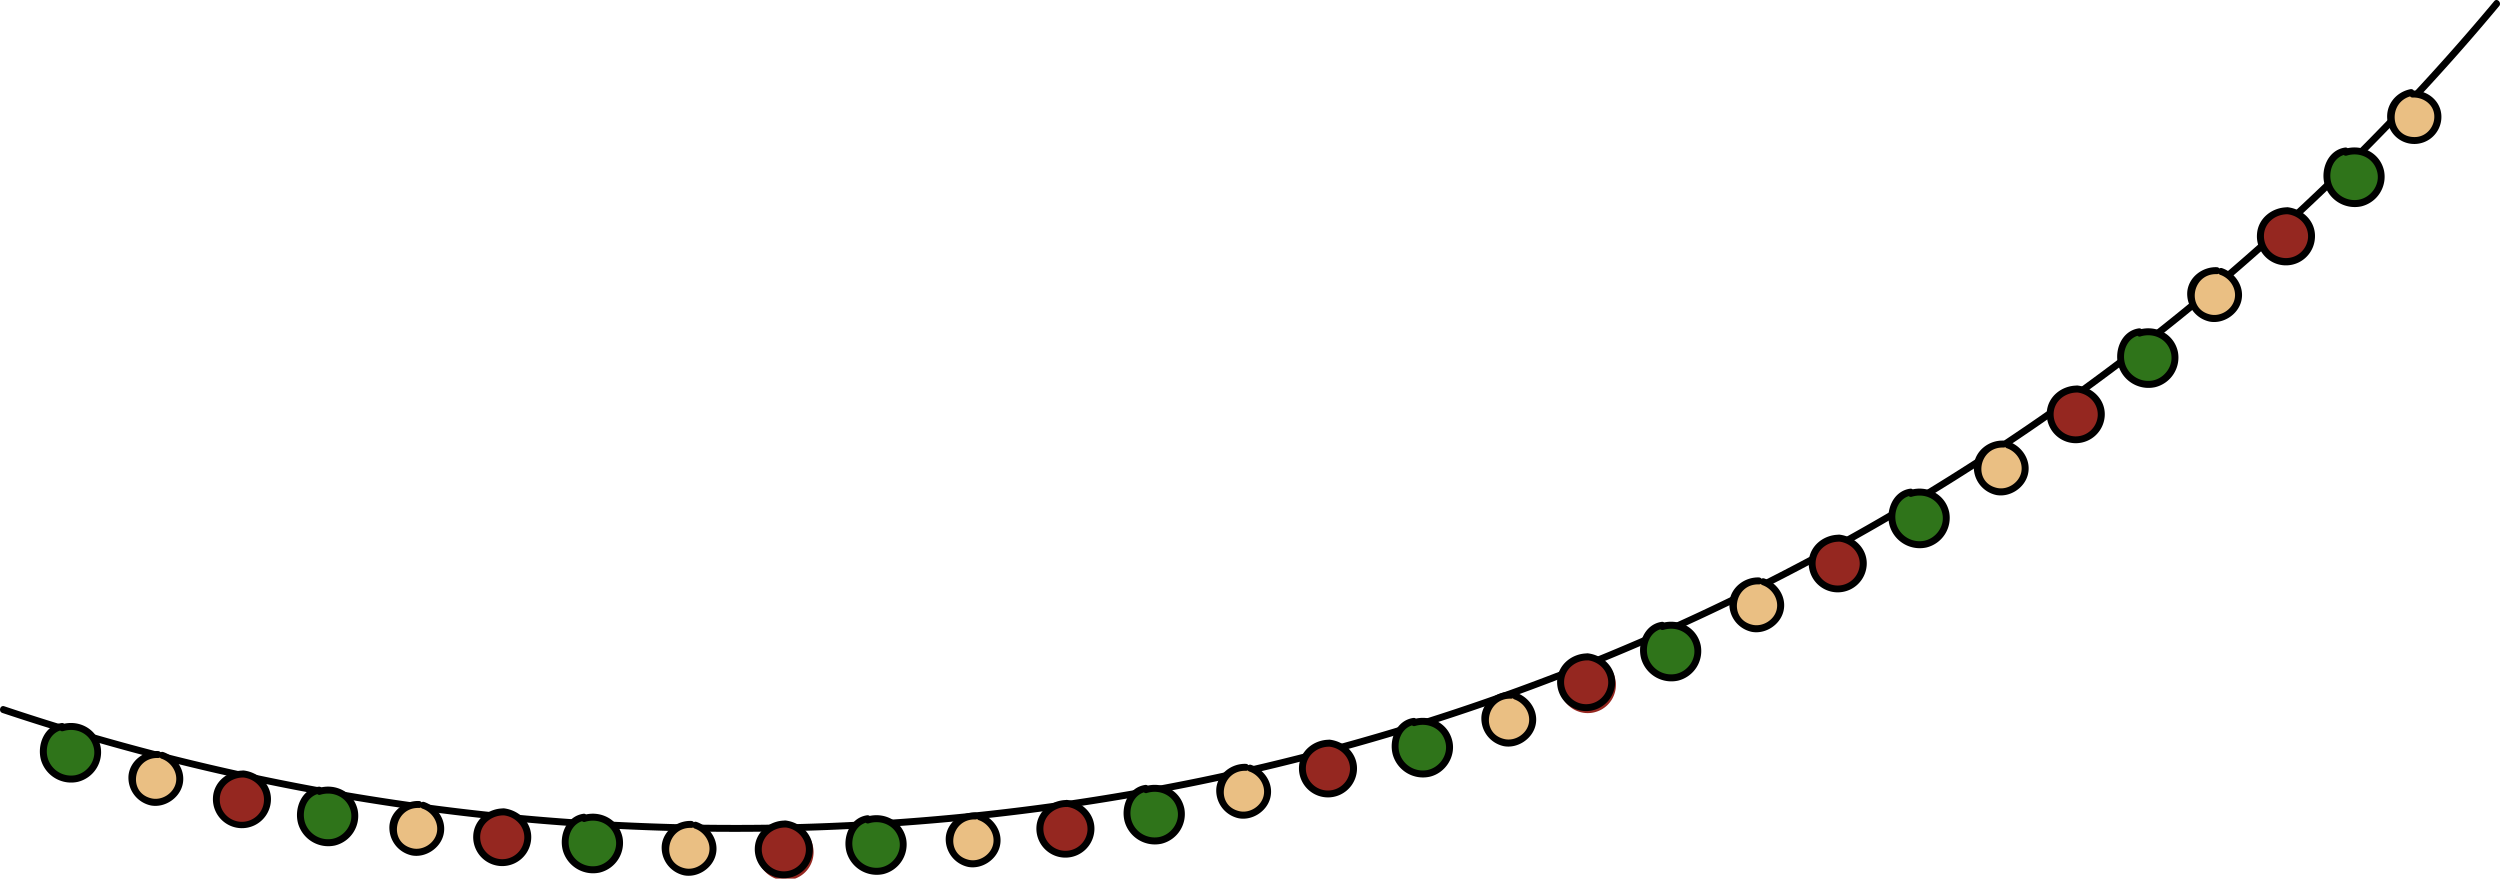 <?xml version="1.0" encoding="UTF-8"?> <svg xmlns="http://www.w3.org/2000/svg" viewBox="0 0 1398.87 491.61"> <g id="Layer_2" data-name="Layer 2"> <g id="Layer_1-2" data-name="Layer 1"> <path d="M1395.63.65a1281.28,1281.28,0,0,1-204.47,196,1300.41,1300.41,0,0,1-240.73,146A1266.25,1266.25,0,0,1,672.1,435a1291.55,1291.55,0,0,1-317.75,25.32,1285.92,1285.92,0,0,1-314.3-53.13q-18.91-5.72-37.67-12c-2.38-.8-3.4,3-1,3.76a1288.28,1288.28,0,0,0,312.26,62.85,1300.39,1300.39,0,0,0,318.19-15.2,1268.49,1268.49,0,0,0,285.46-84.9,1299.53,1299.53,0,0,0,248.62-141.42A1286.65,1286.65,0,0,0,1375.53,30.07q11.63-13.17,22.86-26.66c1.6-1.91-1.15-4.69-2.76-2.76Z"></path> <path d="M1350,52.63a13.35,13.35,0,0,1,13.52,8.84A13.55,13.55,0,0,1,1358,76.7a13.73,13.73,0,0,1-16.15-1.53,13.6,13.6,0,0,1,7.33-23.39" fill="#eabf83"></path> <path d="M1350,54.58c5.83-.22,11.57,3.64,12.08,9.77s-4,12-10.38,12.32c-14.69.69-15.92-20.15-2-23,2.46-.51,1.42-4.27-1-3.76-8.27,1.7-14.06,9.05-12.81,17.59a15.17,15.17,0,0,0,30.18-2.74c-.34-8.41-7.93-14.38-16-14.07-2.5.1-2.51,4,0,3.9Z"></path> <path d="M1312.67,85.17a14.76,14.76,0,0,1,19.71,15.42,15.34,15.34,0,0,1-10.93,12.83,15.75,15.75,0,0,1-16.08-5.23,16.2,16.2,0,0,1-1.86-16.87c1.74-3.59,5.14-6.6,9.12-6.88" fill="#2f741a"></path> <path d="M1313.19,87.05c7.51-2.27,15.42,1.64,17.07,9.61,1.44,6.91-3.62,13.83-10.42,15.08a13.58,13.58,0,0,1-15.32-9.31c-2-6.72,1.17-15,8.63-16.11,2.48-.36,1.42-4.12-1-3.76-9.58,1.41-13.87,12.32-11.35,20.9a17.59,17.59,0,0,0,20.54,12A17.08,17.08,0,0,0,1334,95.62c-2.16-10-12.35-15.21-21.87-12.33-2.39.73-1.37,4.49,1,3.76Z"></path> <path d="M1197.24,186.36A14.76,14.76,0,0,1,1217,201.77,15.35,15.35,0,0,1,1206,214.61a15.79,15.79,0,0,1-16.09-5.23,16.22,16.22,0,0,1-1.85-16.87c1.74-3.59,5.14-6.6,9.12-6.89" fill="#2f741a"></path> <path d="M1197.76,188.24c7.51-2.28,15.42,1.64,17.07,9.61,1.44,6.9-3.62,13.82-10.42,15.08a13.59,13.59,0,0,1-15.32-9.32c-2-6.72,1.17-15,8.63-16.1,2.48-.37,1.42-4.13-1-3.77-9.58,1.42-13.87,12.32-11.35,20.91a17.6,17.6,0,0,0,20.54,12,17.09,17.09,0,0,0,12.72-19.83c-2.16-10-12.35-15.21-21.87-12.33-2.39.72-1.37,4.49,1,3.76Z"></path> <path d="M1069.27,276.06A14.76,14.76,0,0,1,1089,291.48a15.37,15.37,0,0,1-10.93,12.83,15.78,15.78,0,0,1-16.09-5.23,16.22,16.22,0,0,1-1.86-16.87c1.75-3.59,5.15-6.6,9.13-6.88" fill="#2f741a"></path> <path d="M1069.79,277.94c7.5-2.27,15.41,1.64,17.07,9.61,1.44,6.91-3.63,13.83-10.42,15.08a13.59,13.59,0,0,1-15.32-9.32c-2-6.71,1.16-15,8.63-16.1,2.47-.37,1.42-4.13-1-3.76-9.58,1.41-13.87,12.32-11.35,20.9a17.58,17.58,0,0,0,20.53,12,17.09,17.09,0,0,0,12.73-19.83c-2.17-10-12.35-15.21-21.87-12.33-2.4.72-1.38,4.49,1,3.76Z"></path> <path d="M930.27,350.57A14.76,14.76,0,0,1,950,366a15.35,15.35,0,0,1-10.93,12.83A15.79,15.79,0,0,1,923,373.59a16.22,16.22,0,0,1-1.85-16.87c1.74-3.59,5.14-6.6,9.12-6.88" fill="#2f741a"></path> <path d="M930.79,352.45c7.51-2.27,15.42,1.64,17.07,9.61,1.44,6.91-3.62,13.83-10.42,15.08a13.58,13.58,0,0,1-15.32-9.32c-2-6.71,1.17-15,8.63-16.1,2.48-.37,1.42-4.12-1-3.76-9.58,1.41-13.87,12.32-11.35,20.9a17.6,17.6,0,0,0,20.54,12A17.08,17.08,0,0,0,951.62,361c-2.16-10-12.35-15.21-21.87-12.33-2.39.73-1.37,4.49,1,3.76Z"></path> <path d="M791.3,404.34A14.77,14.77,0,0,1,811,419.76a15.35,15.35,0,0,1-10.93,12.83A15.76,15.76,0,0,1,784,427.36a16.21,16.21,0,0,1-1.86-16.86c1.75-3.59,5.15-6.61,9.13-6.89" fill="#2f741a"></path> <path d="M791.82,406.22c7.5-2.27,15.41,1.64,17.07,9.61,1.44,6.91-3.63,13.83-10.42,15.09a13.59,13.59,0,0,1-15.32-9.32c-2-6.72,1.16-15,8.63-16.11,2.47-.36,1.42-4.12-1-3.76-9.58,1.41-13.87,12.32-11.35,20.9a17.59,17.59,0,0,0,20.53,12c8.7-2,14.63-11.07,12.73-19.83-2.17-10-12.35-15.22-21.87-12.34-2.4.73-1.38,4.49,1,3.76Z"></path> <path d="M641.28,441.82A14.76,14.76,0,0,1,661,457.24a15.35,15.35,0,0,1-10.93,12.83A15.77,15.77,0,0,1,634,464.84,16.2,16.2,0,0,1,632.12,448c1.74-3.59,5.14-6.6,9.12-6.88" fill="#2f741a"></path> <path d="M641.8,443.7c7.51-2.27,15.42,1.64,17.07,9.61,1.44,6.9-3.62,13.83-10.42,15.08a13.59,13.59,0,0,1-15.32-9.32c-2-6.71,1.17-15,8.63-16.1,2.48-.37,1.42-4.13-1-3.76-9.58,1.41-13.87,12.32-11.35,20.9a17.6,17.6,0,0,0,20.54,12,17.09,17.09,0,0,0,12.72-19.83c-2.16-10-12.35-15.21-21.87-12.33-2.39.72-1.37,4.49,1,3.76Z"></path> <path d="M485.65,458.81a14.76,14.76,0,0,1,19.71,15.41,15.37,15.37,0,0,1-10.93,12.84,15.76,15.76,0,0,1-16.09-5.24A16.21,16.21,0,0,1,476.48,465c1.75-3.59,5.15-6.6,9.13-6.89" fill="#2f741a"></path> <path d="M486.17,460.69c7.5-2.28,15.41,1.64,17.07,9.6,1.44,6.91-3.63,13.83-10.42,15.09a13.59,13.59,0,0,1-15.32-9.32c-2-6.72,1.16-15,8.63-16.11,2.47-.36,1.42-4.12-1-3.76-9.58,1.42-13.87,12.32-11.35,20.91a17.58,17.58,0,0,0,20.53,12A17.09,17.09,0,0,0,507,469.26c-2.17-10-12.35-15.21-21.87-12.33-2.4.72-1.38,4.49,1,3.76Z"></path> <path d="M326.92,458a14.75,14.75,0,0,1,19.7,15.41,15.34,15.34,0,0,1-10.93,12.84A15.77,15.77,0,0,1,319.61,481a16.22,16.22,0,0,1-1.86-16.87c1.74-3.59,5.15-6.6,9.13-6.88" fill="#2f741a"></path> <path d="M327.43,459.84c7.51-2.27,15.42,1.64,17.08,9.61,1.43,6.9-3.63,13.82-10.43,15.08a13.6,13.6,0,0,1-15.32-9.32c-2-6.71,1.17-15,8.64-16.1,2.47-.37,1.42-4.13-1-3.76-9.58,1.41-13.87,12.31-11.36,20.9a17.6,17.6,0,0,0,20.54,12,17.09,17.09,0,0,0,12.73-19.83c-2.17-10-12.35-15.21-21.87-12.33-2.4.72-1.38,4.49,1,3.76Z"></path> <path d="M178.76,442.81a14.76,14.76,0,0,1,19.71,15.42,15.34,15.34,0,0,1-10.93,12.83,15.77,15.77,0,0,1-16.08-5.23A16.22,16.22,0,0,1,169.6,449c1.74-3.59,5.14-6.6,9.13-6.88" fill="#2f741a"></path> <path d="M179.28,444.69c7.51-2.27,15.42,1.64,17.08,9.61,1.43,6.91-3.63,13.83-10.43,15.08a13.58,13.58,0,0,1-15.32-9.31c-2-6.72,1.17-15,8.63-16.11,2.48-.36,1.43-4.12-1-3.76-9.58,1.41-13.87,12.32-11.36,20.9a17.6,17.6,0,0,0,20.54,12,17.09,17.09,0,0,0,12.73-19.83c-2.17-10-12.36-15.21-21.87-12.33-2.4.73-1.38,4.49,1,3.76Z"></path> <path d="M34.94,407.2a14.76,14.76,0,0,1,19.71,15.41,15.37,15.37,0,0,1-10.93,12.84,15.78,15.78,0,0,1-16.09-5.23,16.22,16.22,0,0,1-1.86-16.87c1.75-3.59,5.15-6.6,9.13-6.89" fill="#2f741a"></path> <path d="M35.45,409.08c7.51-2.28,15.42,1.64,17.08,9.6,1.43,6.91-3.63,13.83-10.42,15.09a13.59,13.59,0,0,1-15.32-9.32c-2-6.72,1.16-15,8.63-16.1,2.47-.37,1.42-4.13-1-3.77C24.8,406,20.51,416.9,23,425.49a17.58,17.58,0,0,0,20.53,12,17.09,17.09,0,0,0,12.73-19.83c-2.17-10-12.35-15.21-21.87-12.33-2.4.72-1.38,4.49,1,3.76Z"></path> <path d="M1280.09,118a14.1,14.1,0,1,1-.13,0" fill="#952720"></path> <path d="M1280.09,119.9c6.47.79,11.72,6.27,11.37,12.95a12.35,12.35,0,0,1-24.67-1.13c.22-7.07,6.4-11.87,13.17-11.83,2.51,0,2.51-3.88,0-3.9-8.59,0-16.5,6.16-17.06,15a16.24,16.24,0,0,0,32.39,2.51c.85-9.24-6.4-16.47-15.2-17.54-2.49-.3-2.46,3.6,0,3.9Z"></path> <path d="M1162.41,217.67a14.1,14.1,0,1,1-.13,0" fill="#952720"></path> <path d="M1162.41,219.62c6.47.79,11.73,6.27,11.37,13a12.35,12.35,0,0,1-24.67-1.13c.22-7.08,6.41-11.88,13.17-11.84,2.51,0,2.51-3.88,0-3.9-8.59-.05-16.5,6.16-17,15a16.24,16.24,0,0,0,32.38,2.5c.85-9.23-6.4-16.47-15.2-17.54-2.48-.3-2.46,3.6,0,3.9Z"></path> <path d="M1029.23,301.12a14.21,14.21,0,1,1-.14,0" fill="#952720"></path> <path d="M1029.23,303.07c6.47.79,11.72,6.27,11.36,13a12.35,12.35,0,0,1-24.67-1.13c.22-7.08,6.41-11.88,13.17-11.84,2.51,0,2.52-3.88,0-3.9-8.58-.05-16.49,6.16-17,15a16.24,16.24,0,0,0,32.38,2.5c.86-9.23-6.39-16.47-15.19-17.54-2.49-.3-2.47,3.6,0,3.9Z"></path> <path d="M888.49,367.52a15.75,15.75,0,1,1-.13,0" fill="#952720"></path> <path d="M888.49,369.47c6.48.79,11.73,6.28,11.37,13a12.35,12.35,0,0,1-24.67-1.13c.22-7.07,6.41-11.88,13.17-11.83,2.51,0,2.51-3.89,0-3.9-8.59-.06-16.5,6.16-17.05,15a16.24,16.24,0,0,0,32.38,2.51c.86-9.24-6.39-16.47-15.2-17.55-2.48-.3-2.46,3.6,0,3.9Z"></path> <path d="M744,415.87a14.21,14.21,0,1,1-.14,0" fill="#952720"></path> <path d="M744,417.82c6.47.78,11.72,6.27,11.37,12.95a12.35,12.35,0,0,1-24.67-1.13c.21-7.07,6.4-11.87,13.16-11.83,2.51,0,2.52-3.89,0-3.9-8.58-.05-16.49,6.16-17,15a16.24,16.24,0,0,0,32.38,2.51c.86-9.24-6.39-16.47-15.19-17.54-2.49-.31-2.47,3.6,0,3.9Z"></path> <path d="M597.13,449.56a14.11,14.11,0,1,1-.13,0" fill="#952720"></path> <path d="M597.13,451.51c6.47.79,11.72,6.27,11.37,13a12.35,12.35,0,0,1-24.67-1.13c.21-7.08,6.4-11.88,13.17-11.84,2.51,0,2.51-3.88,0-3.9-8.59-.05-16.5,6.16-17.06,15a16.24,16.24,0,0,0,32.38,2.5c.86-9.23-6.39-16.47-15.19-17.54-2.49-.3-2.46,3.6,0,3.9Z"></path> <path d="M439.55,461.09a15.75,15.75,0,1,1-.13,0" fill="#952720"></path> <path d="M439.55,463c6.48.79,11.73,6.27,11.37,13a12.35,12.35,0,0,1-24.67-1.13c.22-7.08,6.41-11.88,13.17-11.83,2.51,0,2.51-3.89,0-3.9-8.59-.06-16.5,6.16-17.05,15a16.24,16.24,0,0,0,32.38,2.51c.86-9.24-6.39-16.47-15.2-17.55-2.48-.3-2.46,3.6,0,3.9Z"></path> <path d="M282,454.3a14.21,14.21,0,1,1-.14,0" fill="#952720"></path> <path d="M282,456.25c6.47.78,11.72,6.27,11.36,12.95a12.35,12.35,0,0,1-24.67-1.13c.22-7.07,6.41-11.87,13.17-11.83,2.51,0,2.52-3.89,0-3.9-8.59-.06-16.49,6.16-17.05,15a16.24,16.24,0,0,0,32.38,2.51c.86-9.24-6.39-16.47-15.19-17.54-2.49-.31-2.47,3.6,0,3.9Z"></path> <path d="M136.33,433.12a14.1,14.1,0,1,1-.13,0" fill="#952720"></path> <path d="M136.33,435.07c6.48.79,11.73,6.27,11.37,13A12.35,12.35,0,0,1,123,446.9c.22-7.08,6.41-11.88,13.17-11.84,2.51,0,2.51-3.88,0-3.9-8.59-.05-16.5,6.16-17,15a16.24,16.24,0,0,0,32.38,2.5c.86-9.23-6.4-16.47-15.2-17.54-2.48-.3-2.46,3.6,0,3.9Z"></path> <path d="M1242.91,151.92a13.47,13.47,0,1,1-2.53-.47" fill="#eabf83"></path> <path d="M1242.39,153.81c5.44,1.92,9.3,7.79,7.95,13.62s-7.7,9.81-13.4,8.59c-13.93-3-10.43-23.09,3.44-22.62,2.51.08,2.51-3.82,0-3.9-7.87-.27-15.52,5.37-16.47,13.46a15.88,15.88,0,0,0,12.49,17c7.65,1.42,15.84-3.93,17.7-11.46,2-8-3.26-15.8-10.67-18.43-2.37-.84-3.39,2.93-1,3.77Z"></path> <path d="M1123.47,249a13.44,13.44,0,1,1-2.54-.48" fill="#eabf83"></path> <path d="M1123,250.84c5.43,1.92,9.29,7.79,7.94,13.62s-7.7,9.81-13.4,8.59c-13.92-3-10.42-23.08,3.44-22.62,2.51.08,2.51-3.82,0-3.9-7.86-.26-15.52,5.37-16.47,13.46a15.88,15.88,0,0,0,12.5,17c7.65,1.42,15.84-3.93,17.69-11.46,2-8-3.25-15.8-10.67-18.42-2.37-.84-3.39,2.92-1,3.76Z"></path> <path d="M986.67,325.53a13.43,13.43,0,1,1-2.54-.48" fill="#eabf83"></path> <path d="M986.15,327.41c5.43,1.93,9.29,7.79,8,13.62s-7.7,9.81-13.41,8.6c-13.92-3-10.42-23.09,3.44-22.63,2.51.08,2.51-3.82,0-3.9-7.86-.26-15.51,5.38-16.46,13.46a15.86,15.86,0,0,0,12.49,17c7.65,1.42,15.84-3.92,17.7-11.46,2-8-3.26-15.79-10.67-18.42-2.37-.84-3.39,2.92-1,3.76Z"></path> <path d="M847.91,389.48a13.42,13.42,0,1,1-2.53-.48" fill="#eabf83"></path> <path d="M847.39,391.36c5.43,1.93,9.3,7.8,8,13.63s-7.7,9.81-13.41,8.59c-13.92-3-10.42-23.09,3.45-22.63,2.51.09,2.5-3.81,0-3.9-7.87-.26-15.52,5.38-16.47,13.47a15.88,15.88,0,0,0,12.49,17c7.65,1.42,15.84-3.93,17.7-11.46,2-8-3.26-15.8-10.67-18.43-2.37-.84-3.39,2.93-1,3.76Z"></path> <path d="M699.62,429.84a13.44,13.44,0,1,1-2.54-.48" fill="#eabf83"></path> <path d="M699.1,431.72c5.43,1.92,9.29,7.79,7.94,13.62s-7.69,9.81-13.4,8.59c-13.92-3-10.42-23.08,3.44-22.62,2.51.08,2.51-3.82,0-3.9-7.86-.26-15.51,5.37-16.47,13.46a15.88,15.88,0,0,0,12.5,17c7.65,1.42,15.84-3.92,17.69-11.46,2-8-3.25-15.8-10.67-18.42-2.37-.84-3.38,2.92-1,3.76Z"></path> <path d="M548.24,457.06a13.42,13.42,0,1,1-2.53-.48" fill="#eabf83"></path> <path d="M547.73,458.94c5.43,1.92,9.29,7.79,7.94,13.62s-7.7,9.81-13.4,8.59c-13.93-3-10.43-23.08,3.44-22.62,2.51.08,2.51-3.82,0-3.9-7.86-.26-15.52,5.37-16.47,13.46a15.88,15.88,0,0,0,12.5,17c7.64,1.42,15.83-3.92,17.69-11.46,2-8-3.26-15.79-10.67-18.42-2.37-.84-3.39,2.92-1,3.76Z"></path> <path d="M389.3,461.77a13.42,13.42,0,1,1-2.53-.48" fill="#eabf83"></path> <path d="M388.79,463.65c5.43,1.93,9.29,7.8,7.94,13.63s-7.7,9.81-13.4,8.59c-13.93-3-10.43-23.09,3.44-22.63,2.51.09,2.51-3.81,0-3.9-7.86-.26-15.52,5.38-16.47,13.47a15.88,15.88,0,0,0,12.5,17c7.64,1.42,15.84-3.93,17.69-11.47,2-8-3.25-15.79-10.67-18.42-2.37-.84-3.39,2.93-1,3.76Z"></path> <path d="M236.94,450.62a13.42,13.42,0,1,1-2.53-.48" fill="#eabf83"></path> <path d="M236.43,452.5c5.43,1.93,9.29,7.8,7.94,13.63s-7.7,9.81-13.4,8.59c-13.93-3-10.43-23.09,3.44-22.63,2.51.09,2.51-3.81,0-3.9-7.86-.26-15.52,5.38-16.47,13.47a15.88,15.88,0,0,0,12.5,17c7.64,1.42,15.83-3.93,17.69-11.47,2-8-3.26-15.79-10.67-18.42-2.37-.84-3.39,2.93-1,3.76Z"></path> <path d="M90.93,422.67a13.43,13.43,0,0,1-6.25,26.09,13.43,13.43,0,0,1,3.72-26.57" fill="#eabf83"></path> <path d="M90.42,424.55c5.43,1.92,9.29,7.79,7.94,13.62s-7.7,9.81-13.4,8.6c-13.93-3-10.43-23.09,3.44-22.63,2.51.08,2.51-3.82,0-3.9-7.86-.26-15.52,5.37-16.47,13.46a15.87,15.87,0,0,0,12.5,17c7.64,1.42,15.83-3.92,17.69-11.46,2-8-3.26-15.79-10.67-18.42-2.37-.84-3.39,2.92-1,3.76Z"></path> </g> </g> </svg> 